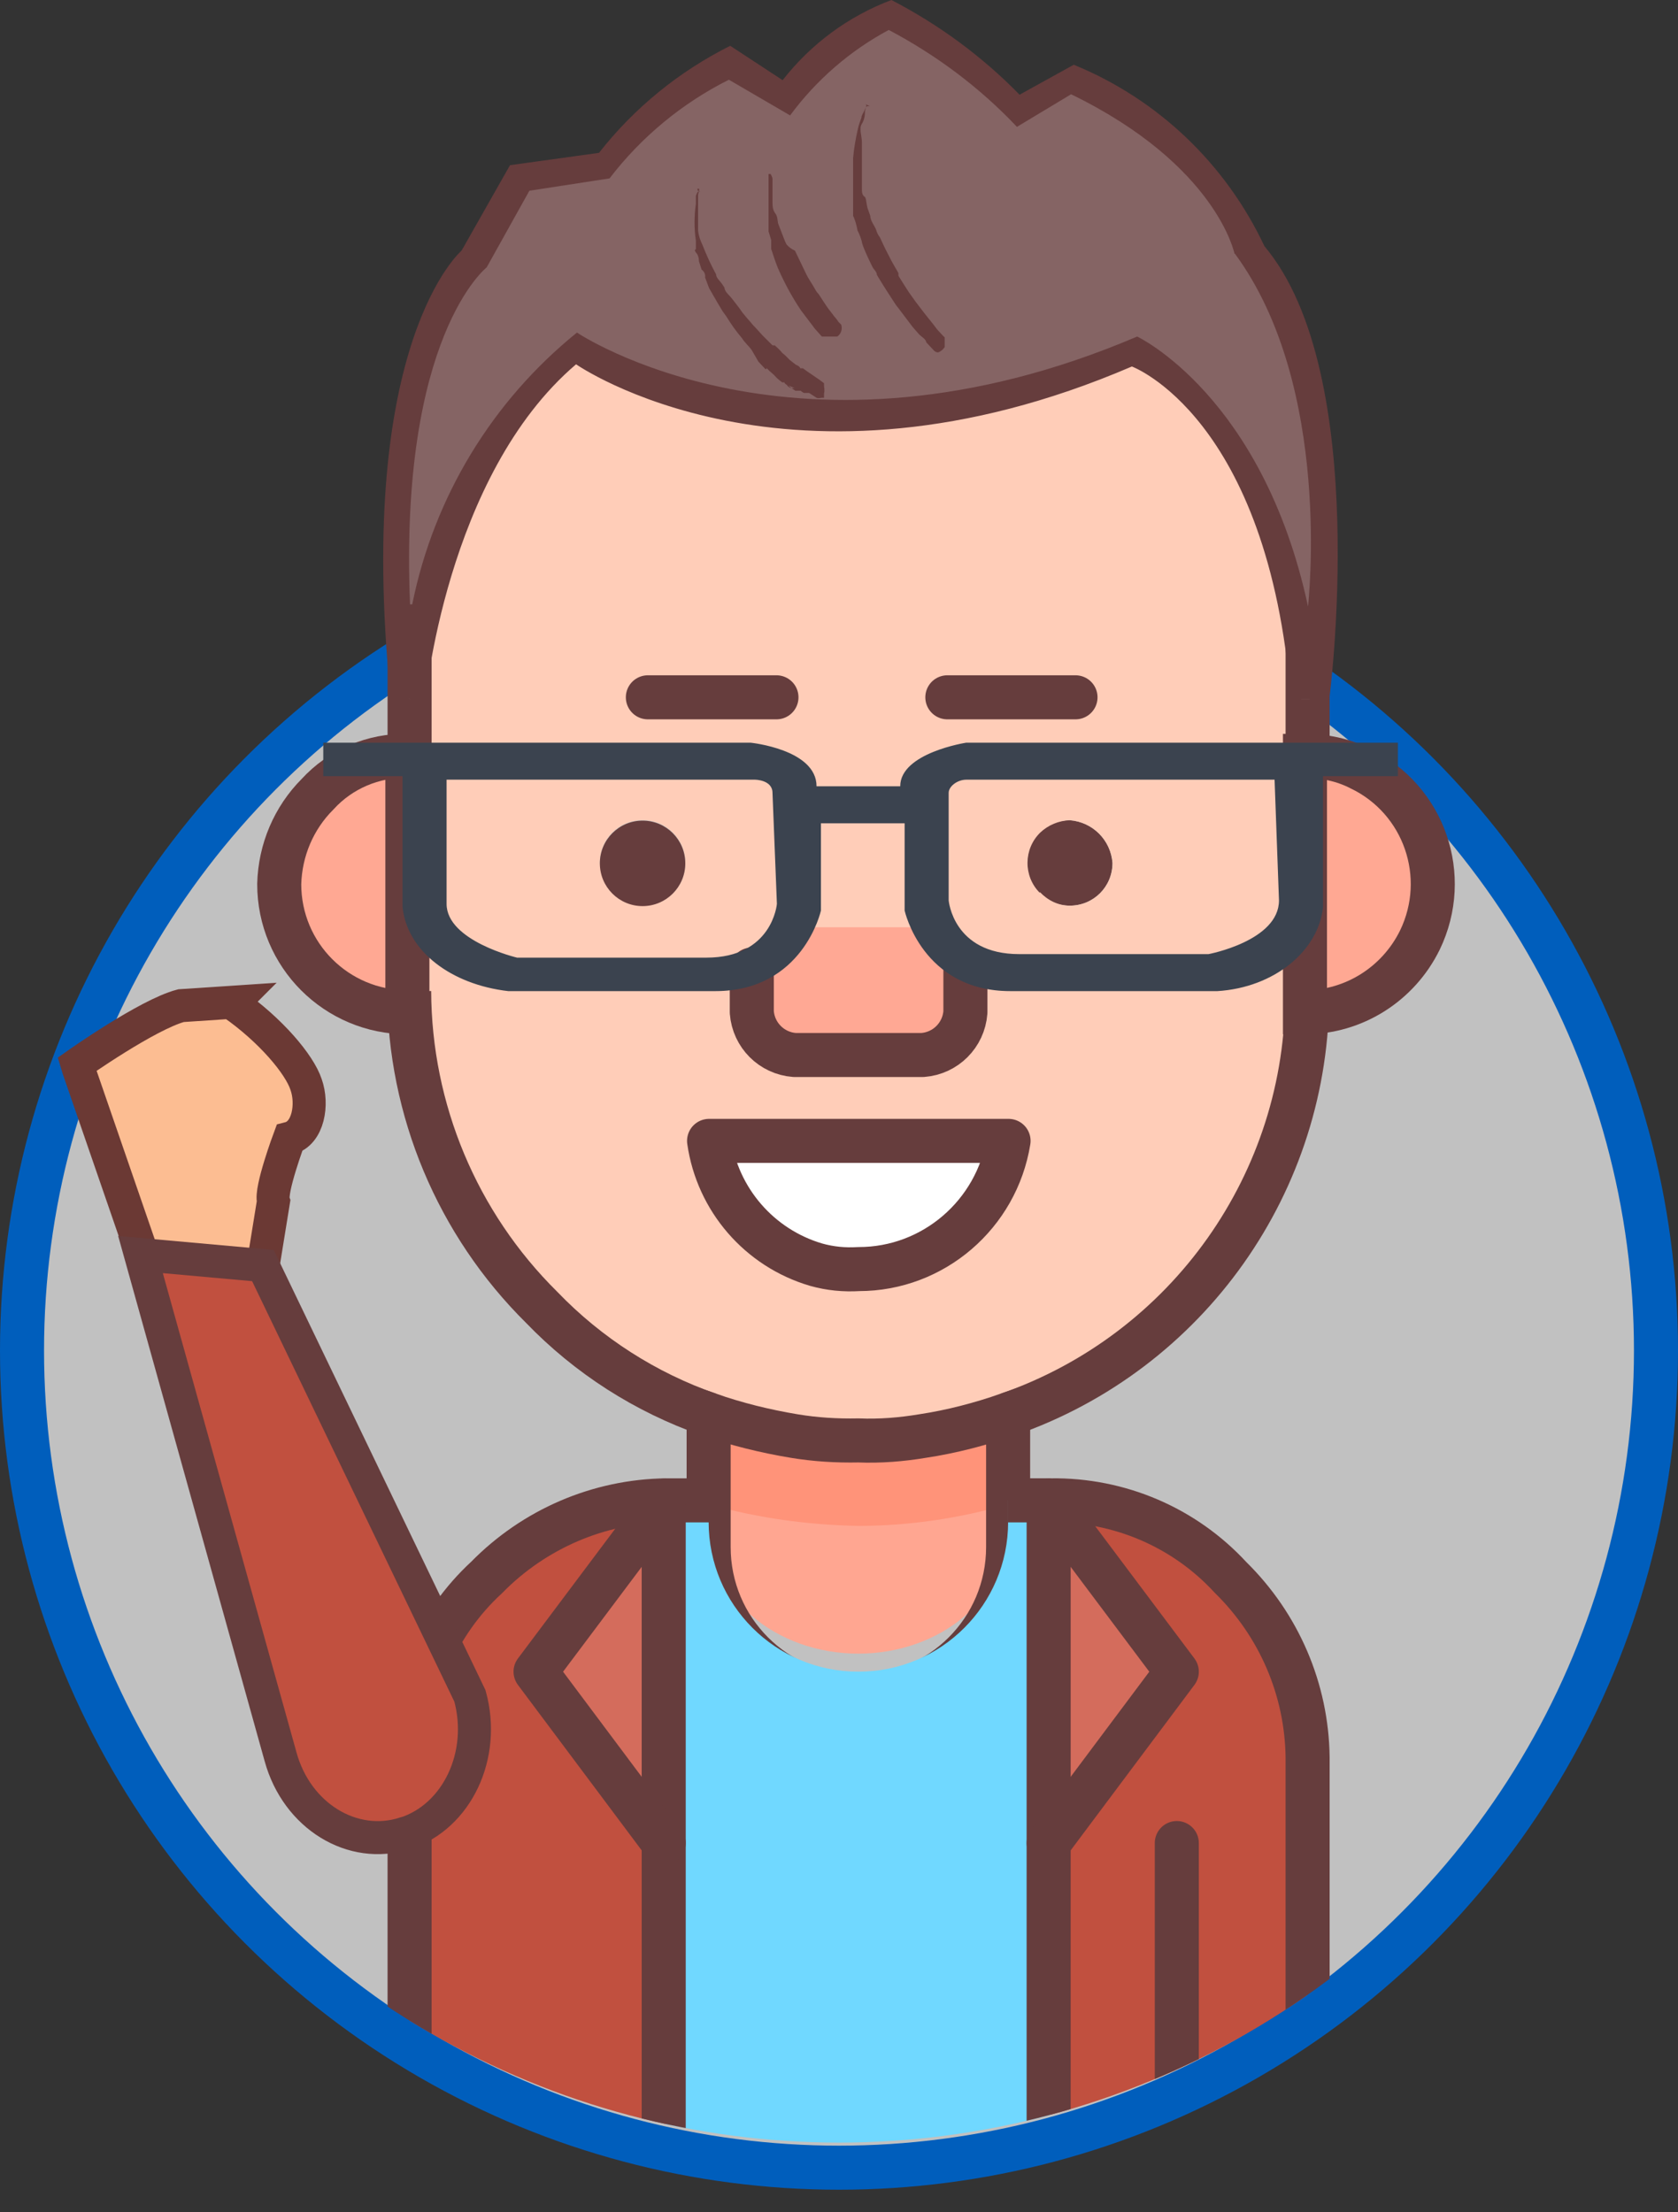 <?xml version="1.0" encoding="UTF-8"?>
<svg id="_圖層_1" data-name=" 圖層 1" xmlns="http://www.w3.org/2000/svg" xmlns:xlink="http://www.w3.org/1999/xlink" viewBox="0 0 38.1 50.22">
  <rect x="0" y="0" width="38.1" height="50.22" fill="#333333" stroke="none"/>
  <defs>
    <style>
      .cls-1, .cls-2, .cls-3, .cls-4, .cls-5 {
        stroke-miterlimit: 10;
      }

      .cls-1, .cls-2, .cls-6, .cls-5 {
        stroke: #663d3d;
      }

      .cls-1, .cls-3 {
        stroke-width: .75px;
      }

      .cls-1, .cls-7 {
        fill: #c1503f;
      }

      .cls-8 {
        fill: #ff9379;
      }

      .cls-2, .cls-9, .cls-6, .cls-5 {
        fill: none;
      }

      .cls-2, .cls-6 {
        stroke-linecap: round;
      }

      .cls-3 {
        fill: #fcbd92;
        stroke: #6b3934;
      }

      .cls-10 {
        fill: #fff;
      }

      .cls-4 {
        fill: #c1c1c1;
        stroke: #005ebc;
      }

      .cls-11 {
        fill: #3b434f;
      }

      .cls-11, .cls-12 {
        fill-rule: evenodd;
      }

      .cls-13 {
        fill: #856464;
      }

      .cls-14 {
        fill: #ffcdb8;
      }

      .cls-15, .cls-12 {
        fill: #663d3d;
      }

      .cls-16 {
        fill: #70d8ff;
      }

      .cls-17 {
        fill: #ffa893;
      }

      .cls-18 {
        fill: #ffa894;
      }

      .cls-6 {
        stroke-linejoin: round;
      }

      .cls-19 {
        fill: #d46c5c;
      }

      .cls-20 {
        clip-path: url(#clippath);
      }

      .cls-21 {
        fill: #ffa691;
      }
    </style>
    <clipPath id="clippath">
      <circle class="cls-9" cx="19.05" cy="30.09" r="18.55"/>
    </clipPath>
  </defs>
  <circle class="cls-4" cx="19.05" cy="30.66" r="18.55"/>
  <path class="cls-17" d="M32.59,20.07c0,1.61-1.3,2.91-2.91,2.91v-5.82c1.61,0,2.91,1.3,2.91,2.91Z"/>
  <path class="cls-15" d="M24.29,18.62c.52.04.93.45.97.97,0,.54-.43.97-.97.97s-.97-.43-.97-.97.43-.97.97-.97Z"/>
  <path class="cls-21" d="M22.89,34.66c0,1.59-1.52,2.88-3.4,2.88s-3.4-1.29-3.4-2.88v-2.55c2.2.66,4.6.66,6.79,0v2.55h0Z"/>
  <path class="cls-8" d="M16.09,32.11v2.04c1.11.31,2.25.47,3.4.49,1.15,0,2.29-.17,3.4-.49v-2.04c-2.2.78-4.6.78-6.79,0,0,0-.01,0,0,0Z"/>
  <path class="cls-10" d="M22.89,25.9c-.24,1.85-1.94,3.15-3.79,2.91-1.51-.2-2.71-1.39-2.91-2.91h6.7Z"/>
  <path class="cls-14" d="M19.44,3.57c-5.61.03-10.14,4.58-10.14,10.19v8.74c0,5.63,4.56,10.19,10.19,10.19s10.19-4.56,10.19-10.19v-8.74c0-5.63-4.56-10.19-10.19-10.19,0,0-.05,0-.05,0ZM13.62,19.59c0-.54.43-.97.97-.97s.97.43.97.97-.43.97-.97.97c-.52-.04-.93-.45-.97-.97ZM18.47,28.71c-1.29-.39-2.23-1.48-2.43-2.81h6.7c-.25,1.85-1.95,3.16-3.8,2.91h0c-.16-.02-.31-.05-.47-.1ZM23.61,20.27c-.38-.38-.37-1,.01-1.37.18-.17.42-.27.67-.28.52.04.93.45.97.97,0,.54-.43.97-.97.97-.26,0-.5-.12-.68-.31v.02Z"/>
  <path class="cls-18" d="M20.95,23.96h-2.91c-.5.03-.94-.35-.97-.85h0v-1.09c-.03-.5.35-.94.85-.97h3.03c.5-.03.94.35.97.85h0v1.09c.03.5-.35.94-.85.97h-.12Z"/>
  <circle class="cls-15" cx="14.59" cy="19.6" r=".97"/>
  <path class="cls-17" d="M9.3,22.98c-1.61-.02-2.89-1.34-2.87-2.95.01-.75.31-1.46.83-2,.52-.58,1.26-.89,2.04-.87v5.82Z"/>
  <path class="cls-5" d="M9.3,17.16v-3.4c.03-.98.16-1.96.39-2.91,1.31-4.32,5.29-7.28,9.8-7.28,4.16-.02,7.91,2.52,9.42,6.41.51,1.2.78,2.48.78,3.79v3.4"/>
  <path class="cls-5" d="M16.09,32.11c-1.43-.5-2.73-1.33-3.79-2.43-1.92-1.9-3-4.48-3.01-7.18"/>
  <path class="cls-5" d="M29.68,22.5c.03,4.33-2.71,8.19-6.79,9.61"/>
  <path class="cls-5" d="M22.89,32.11v3.01c0,1.88-1.52,3.4-3.4,3.4s-3.4-1.52-3.4-3.4v-3.01c.63.22,1.28.38,1.94.49.48.08.97.11,1.46.1.49.02.98-.02,1.46-.1.66-.1,1.31-.27,1.94-.49Z"/>
  <path class="cls-5" d="M30.89,17.45c1.45.7,2.05,2.44,1.35,3.89-.49,1-1.5,1.64-2.61,1.64v-5.82c.44,0,.87.09,1.26.29Z"/>
  <path class="cls-5" d="M7.21,18.03c-.54.54-.85,1.27-.87,2.04,0,1.61,1.3,2.91,2.91,2.91h0v-5.82c-.77-.02-1.52.3-2.04.87Z"/>
  <path class="cls-6" d="M20.95,25.9h-4.85c.19,1.33,1.14,2.43,2.43,2.81.32.09.64.12.97.1,1.69,0,3.13-1.24,3.4-2.91,0,0-1.95,0-1.95,0Z"/>
  <path class="cls-6" d="M21.92,22.01v.97c-.04.52-.45.93-.97.97h-2.91c-.52-.04-.93-.45-.97-.97v-.97"/>
  <line class="cls-2" x1="14.71" y1="15.83" x2="17.63" y2="15.83"/>
  <line class="cls-2" x1="21.51" y1="15.83" x2="24.42" y2="15.83"/>
  <path class="cls-13" d="M9.3,15.87s.35-5.51,3.75-7.97c0,0,4.91,3.34,12.62,0,0,0,3.42,1.56,3.88,7.97h.18s1.06-7.27-1.48-10.18c0,0-.63-2.22-3.94-3.88l-1.19.74c-.84-.89-1.83-1.63-2.91-2.2-.94.44-1.76,1.11-2.38,1.94l-1.3-.83c-1.11.54-2.08,1.32-2.84,2.29l-1.94.28-.97,1.82s-2.4,1.94-1.64,9.89l.17.13h0Z"/>
  <path class="cls-12" d="M30.18,15.87h-.87c-.51-6.41-3.61-7.55-3.61-7.55-7.77,3.34-12.62-.05-12.62-.05-2.97,2.53-3.43,7.69-3.43,7.69l-.79-.22c-.79-8,1.62-10.05,1.62-10.05l1.1-1.94,2.02-.28c.8-1.02,1.82-1.85,2.98-2.43l1.19.78c.64-.82,1.49-1.45,2.47-1.82,1.08.56,2.06,1.28,2.91,2.15l1.23-.68c1.91.78,3.45,2.25,4.33,4.12,2.45,2.91,1.47,10.3,1.47,10.3,0,0,0-.02,0-.02ZM28.03,5.76s-.4-2.01-3.71-3.62l-1.23.74c-.84-.89-1.83-1.63-2.91-2.2-.88.47-1.65,1.14-2.24,1.94l-1.39-.81c-1.06.53-1.99,1.3-2.71,2.24l-1.82.28-.97,1.74s-1.99,1.56-1.74,7.65h.05c.49-2.43,1.81-4.61,3.74-6.17,0,0,5.01,3.38,12.72.09,0,0,2.85,1.34,3.88,6.13,0-.05.57-4.98-1.66-8.01,0,0-.01,0-.01,0Z"/>
  <path class="cls-12" d="M19.64,2.37c.07,0,0,.1,0,.16,0,.1-.02.2-.07.28-.07.1,0,.28,0,.42v.6h0v.34h0v.12h0c0,.06,0,.12.05.17.05,0,.05.18.08.27l.06.17c0,.11.09.21.13.31.02.07.05.13.09.18.08.18.17.36.26.53l.09.16s.05.08.07.12v.06l.08.13.07.11.09.14.15.21c.05.07.11.14.16.21s.22.27.33.42l.11.12.06.06h0v.22l-.05.06h0s-.06.05-.1.06c-.04,0-.08-.02-.11-.06l-.16-.17h0c0-.07-.12-.13-.17-.19h0l-.14-.16-.31-.41-.07-.09c-.15-.23-.3-.46-.43-.68,0-.07-.07-.12-.1-.18s-.17-.34-.23-.52h0c-.02-.11-.06-.21-.11-.31-.02-.11-.05-.23-.1-.33,0-.11,0,0,0-.07h0v-.47h0v-.77c.02-.23.06-.45.11-.67.02-.09.05-.17.08-.25,0-.06.05-.11.07-.17h0s.03-.07.06-.09h.06l-.09-.04s-.02,0-.02,0ZM17.49,3.94s.06.09.05.14v.53c0,.08.01.16.06.23.06.07.05.17.07.24l.12.31c.02.05.04.11.07.16.05.06.12.11.19.14.08.17.16.33.24.5s.15.25.22.38c.02.04.05.08.08.11l.17.26c.06.09.13.17.18.24h0s.07.08.1.13l.06.06c.03.1,0,.21-.09.27h-.35c-.05-.06-.11-.12-.16-.18l-.31-.41c-.21-.31-.38-.63-.53-.97-.06-.15-.1-.28-.15-.43v-.2l-.06-.2h0v-1.3h.04ZM15.85,4.28c.06,0,0,.1,0,.15v.6h0v.06h0v.14c.01.11.05.23.1.33.09.23.19.45.31.67,0,.08.09.15.13.21l.06.09c0,.09.11.17.17.25s.17.21.24.32l.1.12.08.09c.05.07.12.13.17.19l.1.11.11.11h0l.12.12h.05c.06.05.12.11.17.17h0l.07.06h0l.1.1h0l.14.11h0s.09.03.1.08h.06l.11.08.25.17.12.09v.07s.02.11,0,.16h0v.1h-.06s-.07.02-.11,0h0l-.17-.11h-.12s-.05-.03-.07-.05h-.12l-.09-.06-.07-.06h0l.14.06h-.08s-.08-.03-.09-.07h0s-.06-.03-.06-.06h-.05s-.11-.08-.15-.13h0c-.06-.07-.14-.12-.18-.17s0,0-.05,0l-.16-.17h0l-.15-.26h0c-.07-.1-.16-.17-.22-.27-.13-.15-.25-.32-.36-.5l-.08-.11-.12-.2-.19-.33-.09-.24c.01-.07-.02-.14-.08-.18l-.06-.19c0-.07-.02-.15-.07-.2-.05-.07,0-.06,0-.08v-.19c-.04-.27-.04-.55,0-.83v-.18s.02-.07.05-.1h.05s-.07-.02-.06-.03v-.04h0Z"/>
  <path class="cls-11" d="M30.04,17.62v2.97c-.1.99-1.1,1.83-2.4,1.91h-4.7c-2,0-2.4-1.83-2.4-1.83v-1.98h-1.9v1.98s-.4,1.83-2.4,1.83h-4.7c-1.3-.15-2.3-.91-2.4-1.91v-2.97h-1.8v-.76h9.7s1.5.15,1.5.99h1.9c0-.76,1.5-.99,1.5-.99h9.8v.76h-1.7ZM17.54,18c0-.3-.4-.3-.4-.3h-7v2.82c0,.84,1.6,1.22,1.6,1.22h4.3c1.5,0,1.6-1.22,1.6-1.22l-.1-2.52ZM28.94,17.7h-7c-.2,0-.4.15-.4.3h0v2.44s.1,1.22,1.6,1.22h4.3s1.6-.3,1.6-1.22c0,0-.1-2.74-.1-2.74Z"/>
  <path class="cls-3" d="M5.31,22.75l-1.2.08c-.76.2-2.36,1.33-2.36,1.33h0l.03.1h0l1.77,5.13,2.42-.64.24-1.48c-.08-.25.36-1.43.36-1.43.43-.11.54-.77.38-1.22-.15-.46-.81-1.24-1.67-1.84,0,0,.02-.02.02-.02Z"/>
  <g class="cls-20">
    <g>
      <polygon class="cls-19" points="23.81 34.07 26.72 37.95 23.81 41.84 23.81 34.07"/>
      <path class="cls-7" d="M23.86,49.71v-7.88l2.91-3.88-2.91-3.88c3.22,0,5.82,2.61,5.82,5.82v9.82s-5.82,0-5.82,0Z"/>
      <path class="cls-16" d="M23.86,49.71h-8.74v-15.65h.97v.49c0,1.88,1.52,3.4,3.4,3.4s3.4-1.52,3.4-3.4v-.49h.97v15.65Z"/>
      <path class="cls-7" d="M9.3,49.71v-9.82c0-3.22,2.61-5.82,5.82-5.82l-2.91,3.88,2.91,3.88v7.88s-5.82,0-5.82,0Z"/>
      <polygon class="cls-19" points="15.07 34.07 15.07 41.84 12.16 37.95 15.07 34.07"/>
      <path class="cls-5" d="M22.89,34.06h.97c1.55-.02,3.03.61,4.08,1.75,1.1,1.08,1.73,2.54,1.75,4.08v9.82H9.3v-9.82c-.02-1.55.61-3.03,1.75-4.08,1.08-1.1,2.54-1.73,4.08-1.75h.97"/>
      <line class="cls-6" x1="26.72" y1="41.84" x2="26.72" y2="49.72"/>
      <polyline class="cls-6" points="15.07 34.07 15.07 41.84 15.07 49.72"/>
      <polyline class="cls-6" points="23.81 34.07 23.81 41.84 23.81 49.72"/>
      <polyline class="cls-6" points="15.07 34.07 12.16 37.95 15.07 41.84"/>
      <polyline class="cls-6" points="23.81 34.07 26.72 37.95 23.81 41.84"/>
    </g>
  </g>
  <path class="cls-1" d="M9.2,41.62h0c1.18-.38,1.84-1.78,1.47-3.12l-4.7-9.77-2.78-.25,3.18,11.4c.37,1.35,1.64,2.12,2.82,1.74Z"/>
</svg>